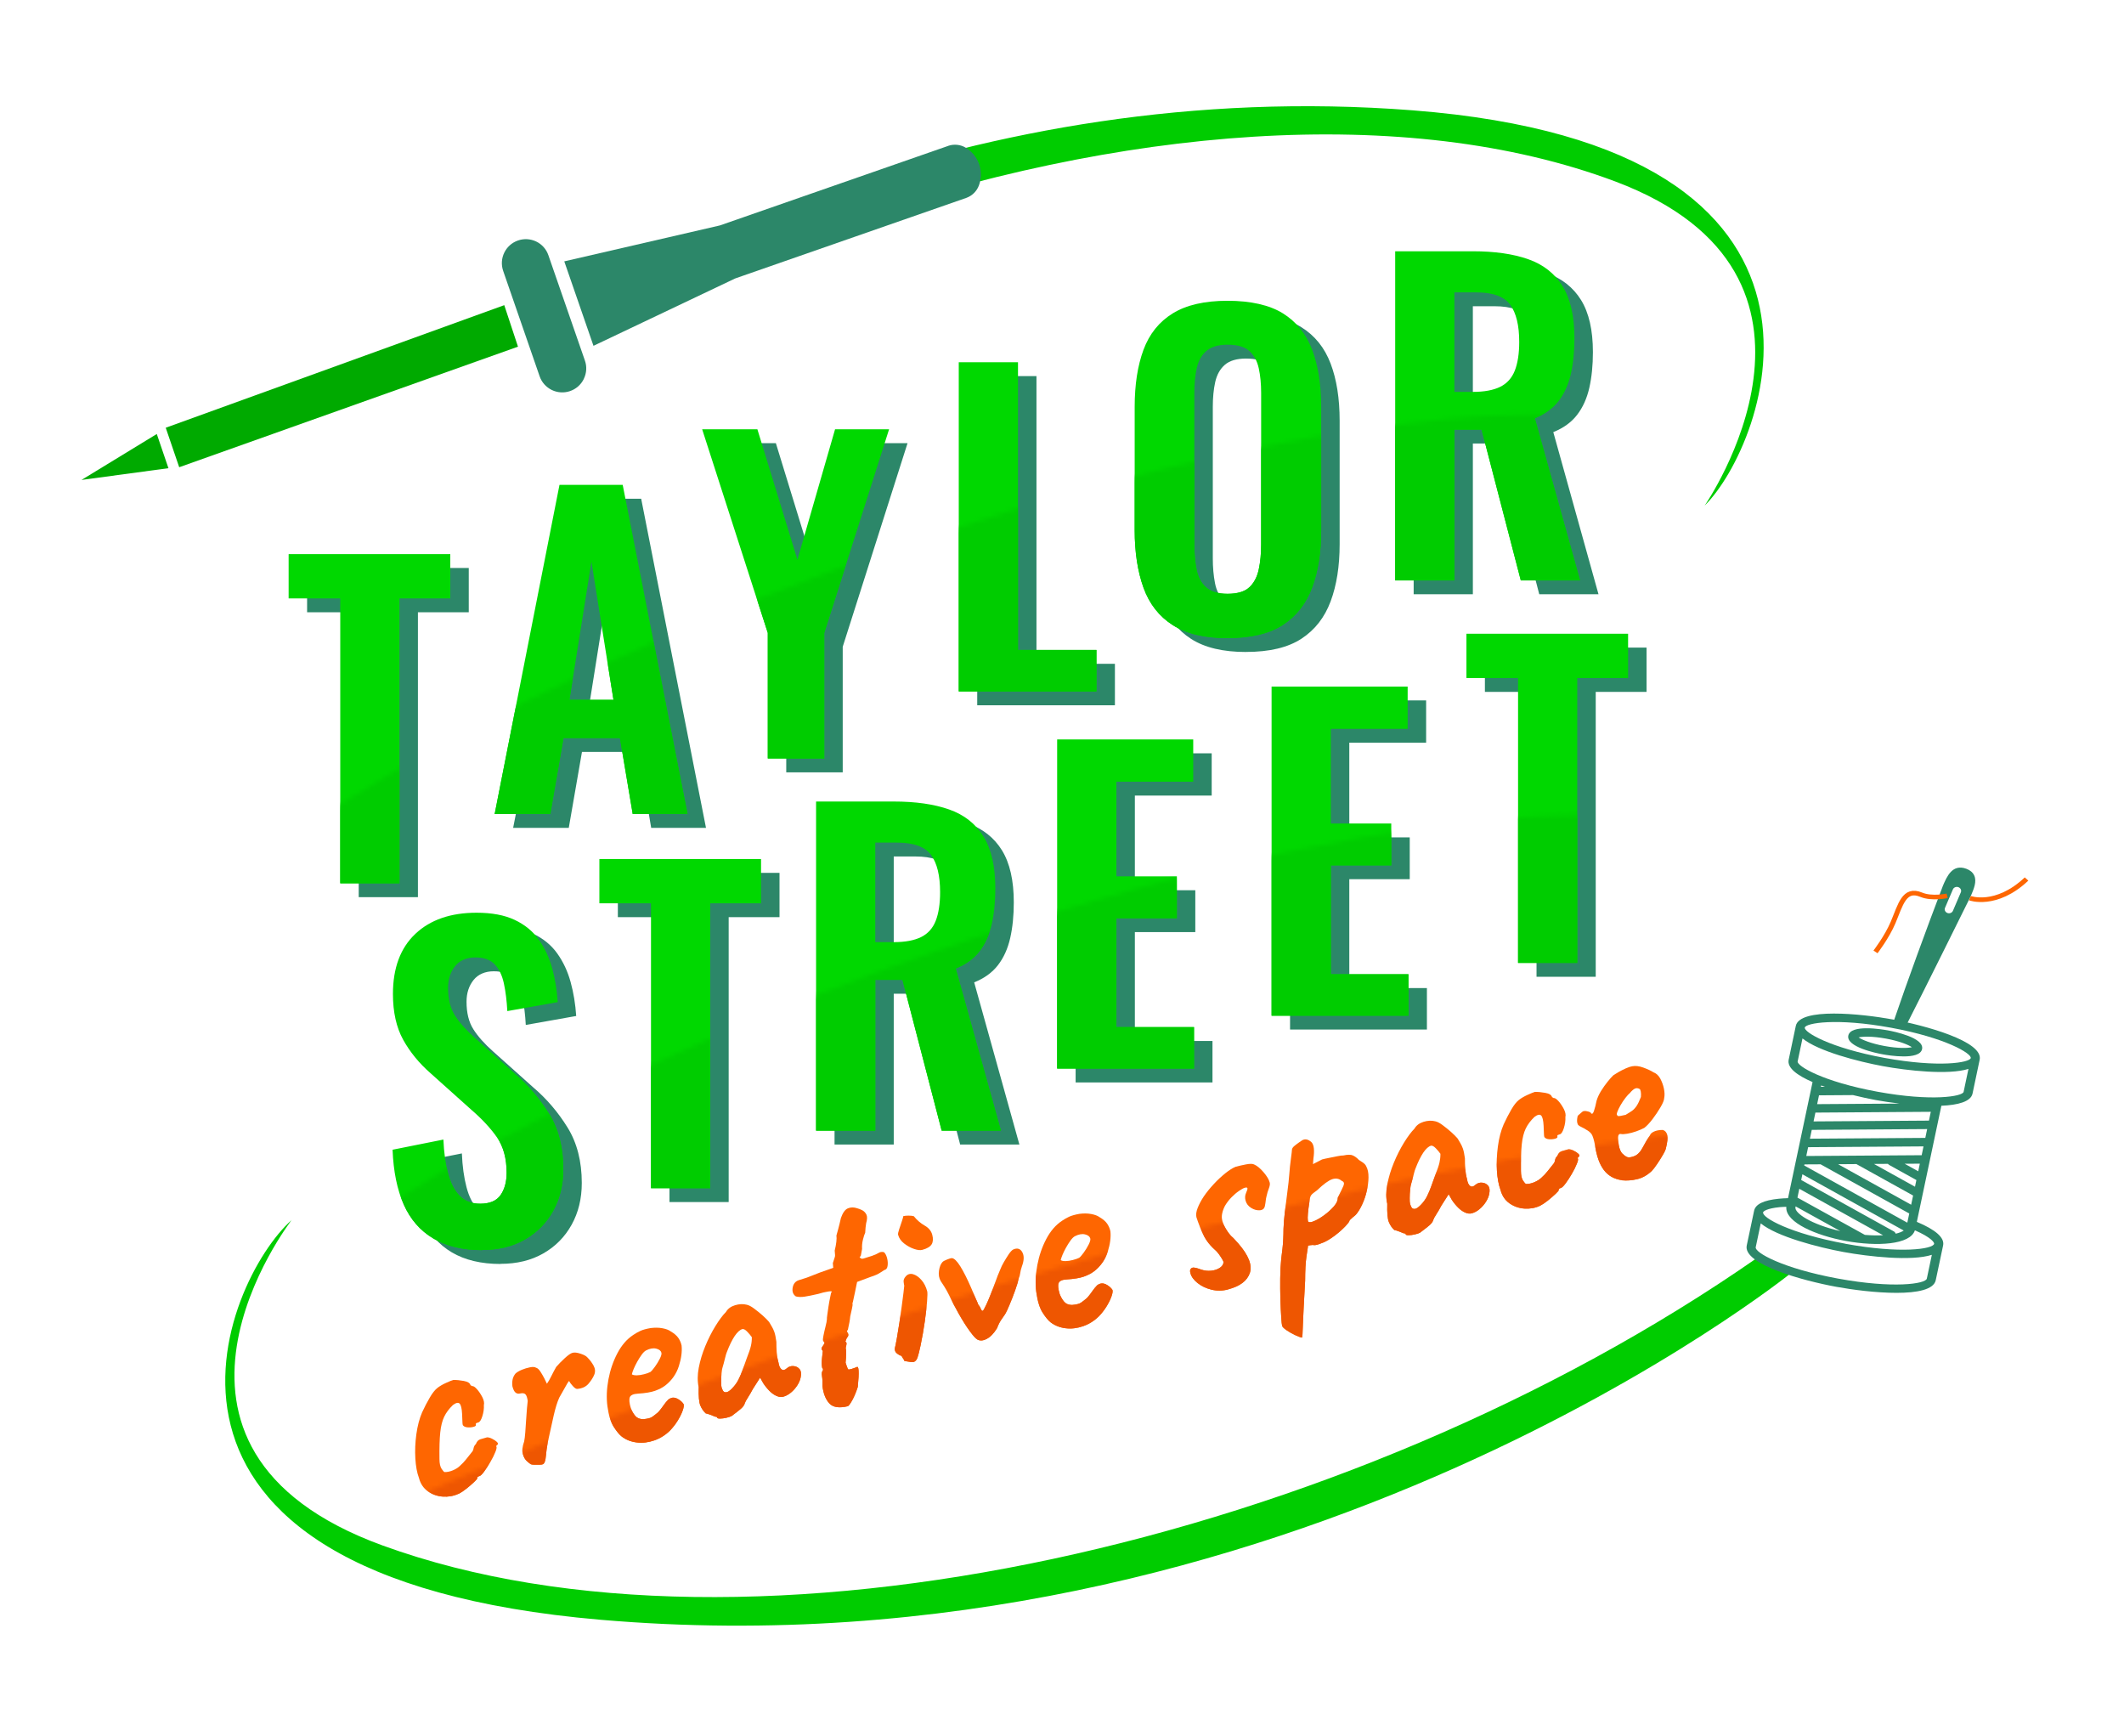 <?xml version="1.0" encoding="UTF-8"?>
<svg id="Layer_2" xmlns="http://www.w3.org/2000/svg" version="1.1" viewBox="30 50 460 376">
    <!--
    original
    green: #009452;
    orange: #fe6601;
-->
<defs>
    <style>
        #ts-text {
            fill: #00d800;
            xfill: #fe6601;
        }
        #ts-text-lighting {
            fill: #00cc00;
            xfill: #ee5601;
        }

        #ts-shadow {
            fill: #2c8769;
            xfill: #cc3601;
        }

        #cs-text {
            fill: #fe6601;
            xfill: #00d800;
        }
        #cs-text-lighting {
            fill: #ee5601;
            xfill: #00cc00;
        }

        #soldering-iron-handle, #soldering-iron-ring {
            fill: #2c8769;
        }
        #soldering-iron-rod, #soldering-iron-tip {
            fill: #00aa00;
        }

        #swoosh-bottom, #swoosh-top {
            fill: #00cc00c0;
        }

        #spool, #needle {
            fill: #2c8769;
        }

        #thread {
            stroke: #00cc0000;
            stroke: #fe6601;
        }

        #thread {
            fill: none;
            stroke-miterlimit: 10;
        }
    </style>

    <g id="taylor">
        <path d="M103.69,241.27v-61.69h-11.18v-9.59h35.01v9.59h-11.01v61.69h-12.83Z"/>
        <path transform="translate(3, -2)" d="M134.13,228.27l14.04-71.28h13.69l14.04,71.28h-11.87l-2.77-16.46h-12.22l-2.86,16.46h-12.05ZM150.33,203.54h9.53l-4.77-29.92-4.77,29.92Z"/>
        <path transform="translate(0, 1)" d="M196.28,213.24v-27.19l-14.21-44.09h11.96l8.67,28.25,8.15-28.25h11.7l-14.04,44.09v27.19h-12.22Z"/>
        <path d="M237.64,199.72v-71.28h12.83v62.3h16.99v8.98h-29.81Z"/>
        <path transform="translate(0, 1)" d="M295.85,187.18c-4.97,0-8.93-.94-11.87-2.82s-5.06-4.58-6.33-8.1c-1.27-3.52-1.91-7.68-1.91-12.5v-26.66c0-4.81.64-8.93,1.91-12.36,1.27-3.43,3.38-6.06,6.33-7.88,2.95-1.82,6.9-2.73,11.87-2.73s9.08.91,12,2.73c2.92,1.82,5.03,4.44,6.33,7.88,1.3,3.43,1.95,7.55,1.95,12.36v26.75c0,4.75-.65,8.87-1.95,12.36-1.3,3.49-3.41,6.19-6.33,8.1-2.92,1.91-6.92,2.86-12,2.86ZM295.85,177.58c2.14,0,3.71-.47,4.72-1.41,1.01-.94,1.69-2.23,2.04-3.87.35-1.64.52-3.43.52-5.37v-32.82c0-1.99-.17-3.78-.52-5.37s-1.03-2.83-2.04-3.74c-1.01-.91-2.59-1.36-4.72-1.36-2.02,0-3.55.46-4.59,1.36-1.04.91-1.73,2.16-2.08,3.74s-.52,3.37-.52,5.37v32.82c0,1.94.16,3.73.48,5.37.32,1.64,1,2.93,2.04,3.87,1.04.94,2.6,1.41,4.68,1.41Z"/>
        <path d="M332.16,175.69v-71.28h16.81c4.74,0,8.74.57,12,1.72,3.26,1.14,5.75,3.1,7.45,5.85,1.7,2.76,2.56,6.51,2.56,11.26,0,2.88-.26,5.46-.78,7.74-.52,2.29-1.4,4.24-2.64,5.85-1.24,1.61-2.96,2.86-5.16,3.74l9.79,35.11h-12.83l-8.49-32.65h-5.89v32.65h-12.83ZM344.98,134.86h3.99c2.48,0,4.46-.37,5.94-1.1,1.47-.73,2.53-1.91,3.16-3.52.63-1.61.95-3.68.95-6.2,0-3.58-.65-6.26-1.95-8.05-1.3-1.79-3.77-2.68-7.41-2.68h-4.68v21.56Z"/>
    </g>
    <g id="street">
        <path transform="translate(0, 4)" d="M134.43,316.7c-4.22,0-7.74-.84-10.57-2.51-2.83-1.67-4.97-4.12-6.41-7.35-1.44-3.22-2.25-7.19-2.43-11.88l11.01-2.2c.11,2.76.45,5.19,1,7.3.55,2.11,1.39,3.74,2.51,4.88,1.13,1.14,2.61,1.71,4.46,1.71,2.08,0,3.55-.63,4.42-1.89.87-1.26,1.3-2.86,1.3-4.8,0-3.11-.69-5.66-2.08-7.66-1.39-1.99-3.24-3.99-5.55-5.98l-8.84-7.92c-2.48-2.17-4.46-4.59-5.94-7.26-1.47-2.67-2.21-5.97-2.21-9.9,0-5.63,1.62-9.97,4.85-13.02,3.23-3.05,7.65-4.58,13.26-4.58,3.29,0,6.04.51,8.23,1.54,2.2,1.03,3.94,2.45,5.24,4.27,1.3,1.82,2.27,3.89,2.9,6.2.64,2.32,1.04,4.77,1.21,7.35l-10.92,1.94c-.12-2.23-.36-4.22-.74-5.98-.38-1.76-1.04-3.14-1.99-4.14-.95-1-2.35-1.5-4.2-1.5s-3.37.63-4.38,1.89c-1.01,1.26-1.52,2.83-1.52,4.71,0,2.41.49,4.39,1.47,5.94.98,1.55,2.4,3.15,4.25,4.79l8.75,7.83c2.89,2.46,5.36,5.36,7.41,8.67,2.05,3.32,3.08,7.32,3.08,12.01,0,3.4-.74,6.42-2.21,9.06-1.47,2.64-3.52,4.71-6.15,6.21-2.63,1.5-5.71,2.24-9.23,2.24Z"/>
        <path transform="translate(-2, 3)" d="M172.99,304.29v-61.69h-11.18v-9.59h35.01v9.59h-11.01v61.69h-12.83Z"/>
        <path transform="translate(0, 2)" d="M206.74,292.84v-71.28h16.81c4.74,0,8.74.57,12,1.72,3.26,1.14,5.75,3.1,7.45,5.85,1.7,2.76,2.56,6.51,2.56,11.26,0,2.88-.26,5.46-.78,7.74-.52,2.29-1.4,4.24-2.64,5.85-1.24,1.61-2.96,2.86-5.16,3.74l9.79,35.11h-12.83l-8.49-32.65h-5.89v32.65h-12.83ZM219.56,252.01h3.99c2.48,0,4.46-.37,5.94-1.1,1.47-.73,2.53-1.91,3.16-3.52.63-1.61.95-3.68.95-6.2,0-3.58-.65-6.26-1.95-8.05-1.3-1.79-3.77-2.68-7.41-2.68h-4.68v21.56Z"/>
        <path d="M258.95,281.4v-71.28h29.47v9.15h-16.64v20.5h13.09v9.06h-13.09v23.58h16.81v8.98h-29.64Z"/>
        <path d="M305.39,269.95v-71.28h29.47v9.15h-16.64v20.5h13.09v9.06h-13.09v23.58h16.81v8.98h-29.64Z"/>
        <path d="M358.77,258.51v-61.69h-11.18v-9.59h35.01v9.59h-11.01v61.69h-12.83Z"/>
    </g>

    <g id="creativespace" transform="rotate(-1) translate(-8, 15)">
        <path d="M130.75,360.67c-1.08.47-2.22.65-3.42.54-1.2-.11-2.27-.52-3.21-1.21-.94-.7-1.56-1.66-1.86-2.91-.41-1.14-.64-2.55-.71-4.24-.07-1.69.03-3.44.31-5.24s.72-3.37,1.33-4.72c.54-1.12,1.11-2.17,1.7-3.14.58-.97,1.15-1.67,1.71-2.09.49-.37,1.11-.72,1.87-1.05.76-.33,1.3-.54,1.61-.61.66,0,1.41.08,2.25.25s1.32.47,1.44.94l.36.22c.23-.06.57.16,1,.65.43.49.81,1.08,1.15,1.76.33.68.44,1.26.31,1.75.03.78-.1,1.57-.37,2.38-.27.81-.57,1.25-.88,1.33-.16.04-.3.08-.43.14-.13.05-.17.18-.12.37.05.2-.13.34-.54.44-.41.1-.84.13-1.31.08-.47-.05-.79-.21-.99-.5-.05-.19-.07-.46-.07-.79,0-.33-.01-.88-.04-1.66-.04-1.14-.2-1.88-.48-2.2-.29-.32-.78-.23-1.48.27-.84.79-1.48,1.61-1.92,2.48-.44.87-.75,2.01-.92,3.41-.17,1.4-.26,3.32-.27,5.76-.01.95.13,1.66.43,2.12.3.46.51.7.64.71.58.02,1.18-.1,1.8-.35.62-.25,1.11-.55,1.48-.89.54-.46,1.01-.94,1.41-1.43.39-.49.83-1.02,1.31-1.59.17-.17.29-.43.36-.8.07-.37.25-.67.52-.9.2-.54.53-.88,1.01-1.02.48-.14.95-.27,1.42-.38.33,0,.71.11,1.13.34.43.22.76.46,1.01.71s.27.46.06.63c-.16.04-.23.16-.22.36.12.14.04.53-.23,1.17-.27.65-.64,1.36-1.11,2.13-.47.78-.93,1.46-1.38,2.04-.45.59-.79.91-1.03.97-.39.1-.55.26-.5.49.02.08-.21.34-.7.79s-1.05.92-1.69,1.41c-.64.49-1.22.86-1.73,1.11Z"/>
        <path d="M149.2,354.56c-.11.07-.35.11-.74.12-.39.01-.78,0-1.18-.02-.4-.02-.65-.07-.74-.12-.19-.12-.48-.34-.85-.69-.37-.34-.66-.86-.85-1.55-.19-.69-.08-1.61.34-2.74.1-.44.19-1.08.27-1.92.08-.84.16-1.74.23-2.68.08-.95.15-1.8.23-2.56.08-.76.14-1.29.19-1.59-.09-.68-.23-1.15-.44-1.4-.21-.26-.59-.34-1.14-.24-.39.1-.72.04-1-.18-.28-.22-.51-.68-.68-1.38-.06-.56-.03-1.07.08-1.54.11-.46.33-.87.65-1.24.34-.29.8-.55,1.38-.78.58-.23,1.17-.39,1.76-.5.59-.11,1.03-.07,1.32.11.31.09.62.37.92.85.3.48.58.98.83,1.49.25.52.43.9.54,1.17.31-.41.64-.95.99-1.64.35-.68.71-1.34,1.09-1.97.52-.58,1.14-1.2,1.89-1.86.74-.66,1.31-1.04,1.7-1.13.43-.11,1-.03,1.72.22.72.25,1.2.52,1.43.79.55.56,1,1.18,1.36,1.86.35.67.38,1.34.09,1.99-.26.6-.68,1.23-1.26,1.89-.58.66-1.42,1.02-2.51,1.09-.25-.02-.57-.25-.94-.69-.38-.44-.62-.78-.71-1-.03-.12-.17.03-.42.44-.25.41-.54.91-.87,1.48-.33.58-.64,1.11-.94,1.59-.46.98-.88,2.26-1.27,3.84s-.85,3.49-1.37,5.72c-.22,1.09-.39,2.1-.48,3.05-.09.95-.3,1.53-.62,1.73Z"/>
        <path d="M176.77,347.8c-1,.95-2.14,1.63-3.42,2.05-1.28.42-2.53.55-3.77.38-1.24-.17-2.32-.61-3.24-1.33-.51-.41-1.08-1.12-1.71-2.14-.62-1.02-1.05-2.51-1.29-4.47-.21-1.84-.1-3.79.32-5.83.42-2.04,1.1-3.92,2.04-5.63.94-1.71,2.1-3.01,3.49-3.89.5-.33,1.01-.61,1.55-.85.54-.24,1.28-.43,2.24-.58.92-.1,1.77-.08,2.55.08.78.16,1.37.39,1.78.7.77.47,1.33.97,1.67,1.5.34.53.55,1.08.65,1.63.11,1.29-.11,2.77-.67,4.43-.56,1.66-1.56,3.05-3.02,4.15-.59.44-1.33.8-2.2,1.1-.88.3-2.13.49-3.76.56-.98.04-1.57.29-1.76.75-.19.46-.13,1.25.18,2.37.25.68.57,1.25.95,1.71.38.46.95.7,1.69.72.93-.07,1.57-.21,1.93-.45.35-.23.79-.56,1.3-.97.26-.27.51-.56.74-.86.23-.3.47-.61.7-.92.23-.3.43-.54.6-.7.16-.2.32-.35.51-.44.18-.08.37-.15.57-.2.44-.07.9.07,1.4.4s.85.68,1.06,1.04c.08.31,0,.8-.26,1.45-.25.66-.62,1.37-1.11,2.13-.49.76-1.07,1.47-1.73,2.13ZM172.79,335c.24-.18.57-.55.99-1.11.42-.56.78-1.13,1.09-1.72s.43-1.02.36-1.29c-.11-.43-.48-.73-1.12-.9-.64-.17-1.38-.05-2.23.37-.29.16-.61.46-.95.92-.34.46-.67.96-.99,1.51-.32.55-.58,1.07-.79,1.55s-.34.86-.4,1.12c.2.16.55.23,1.05.24.49,0,1.02-.07,1.59-.21.56-.14,1.03-.29,1.4-.47Z"/>
        <path d="M190.25,344.83c-.29.15-.69.29-1.2.39-.51.11-.96.15-1.35.15-.39,0-.6-.07-.63-.18-.05-.19-.17-.27-.36-.22-1.02-.45-1.72-.71-2.11-.78-.48-.46-.86-1.03-1.14-1.73-.28-.69-.37-2.02-.28-3.98-.27-1.25-.24-2.65.08-4.19.32-1.54.82-3.1,1.5-4.67.68-1.57,1.44-3,2.27-4.3.83-1.3,1.61-2.31,2.34-3.02.41-.68,1.06-1.15,1.97-1.41.9-.26,1.75-.29,2.55-.07.44.1.96.38,1.57.85.61.47,1.21.97,1.79,1.5.59.54,1.06,1.03,1.42,1.47.22.4.42.75.6,1.06.18.31.35.69.5,1.14.15.46.29,1.16.4,2.12-.02.75,0,1.5.03,2.25.04.75.15,1.5.34,2.23.1.76.32,1.26.65,1.51s.71.17,1.15-.22c.41-.35.89-.5,1.43-.45.55.05.98.27,1.31.67.32.39.4.98.22,1.77-.11.56-.36,1.14-.75,1.73-.39.59-.86,1.11-1.41,1.55s-1.12.74-1.7.88c-.43.11-.89.05-1.4-.18-.51-.22-1.01-.58-1.5-1.08-.49-.5-.94-1.06-1.35-1.71l-.68-1.25-1.62,2.44c-.37.67-.74,1.29-1.12,1.85-.38.57-.6.96-.67,1.19-.11.4-.41.8-.9,1.21-.5.41-1.15.9-1.95,1.47ZM190.43,338.85c.56-.55,1.02-1.16,1.37-1.82s.68-1.39.97-2.19c.3-.79.62-1.65.97-2.56.44-1.06.74-1.89.89-2.51.16-.62.24-1.25.24-1.91-.26-.39-.59-.79-.98-1.21-.39-.42-.73-.61-1.01-.58-.54.13-1.11.63-1.71,1.47-.59.85-1.18,2-1.77,3.47-.11.23-.22.59-.35,1.08s-.25.94-.37,1.36-.21.7-.26.84c-.08.18-.16.58-.23,1.2-.07.62-.12,1.23-.13,1.83-.02.6,0,1.02.06,1.25.06.23.15.48.28.74.13.26.35.39.68.39.33,0,.78-.27,1.34-.83Z"/>
        <path d="M215.42,343.17c-1.91.43-3.26.2-4.04-.7-.78-.9-1.24-2.15-1.4-3.76.05-.79.03-1.5-.06-2.12-.09-.62-.02-1.04.21-1.26.06-.26.02-.44-.13-.52-.12-.5-.12-1.25,0-2.23.02-.25.08-.74.19-1.47-.27-.26-.33-.51-.19-.76.15-.24.3-.48.47-.71.17-.23.13-.43-.12-.62-.12-.14-.11-.52.02-1.15.13-.63.3-1.3.49-2.01.2-.71.31-1.25.34-1.63-.02-.08,0-.37.09-.89.08-.51.18-1.12.29-1.8.12-.69.24-1.32.37-1.88.13-.57.21-.94.25-1.11.34-.29.15-.39-.57-.29-.72.1-1.46.26-2.23.49-1.21.26-2.19.44-2.93.54-.74.1-1.37.07-1.91-.08-.6-.43-.82-1.06-.66-1.91.16-.84.62-1.38,1.39-1.61.49-.16.89-.28,1.18-.35.29-.07.67-.2,1.14-.38.47-.18,1.22-.46,2.24-.83l2.91-.97-.07-1.03c.19-.58.32-.96.4-1.15.08-.18.11-.37.11-.55,0-.18-.03-.52-.06-1,.38-1.45.52-2.54.43-3.26.27-.89.51-1.7.7-2.43s.3-1.18.34-1.35c.42-1.13.94-1.82,1.56-2.06s1.27-.23,1.95.01c.4.11.79.27,1.17.48.38.22.67.54.86.96.19.43.15,1.04-.1,1.85-.04.17-.09.48-.14.93-.05.45-.09.82-.1,1.11-.17.33-.34.84-.52,1.52-.18.68-.25,1.35-.22,2-.15.74-.24,1.19-.28,1.37-.04.17-.14.28-.29.32.17.37.45.5.84.38.38-.12,1.02-.3,1.9-.56.72-.26,1.21-.47,1.48-.64.27-.17.62-.2,1.06-.11.26.22.47.59.62,1.11s.21,1.04.17,1.57c-.04.52-.17.88-.42,1.06-.19.05-.57.25-1.12.62s-1.26.67-2.15.93l-3.01,1.06-.5,2.23c-.15.57-.27,1.09-.36,1.54-.09.46-.17.73-.23.83.06.23.02.62-.12,1.14-.14.53-.27,1.1-.41,1.71-.07.72-.26,1.69-.57,2.92-.16.04-.2.17-.15.41.31.42.34.78.08,1.09-.17.16-.33.49-.5.99.19.12.27.3.23.56-.04.26-.1.54-.19.85.08.31.1.78.07,1.4-.03.63-.08,1.22-.15,1.77.21.69.36,1.13.45,1.31.09.18.2.24.35.16.2,0,.48-.08.82-.2s.59-.21.74-.25c.51-.42.58,1.01.19,4.28-.38,1.12-.8,2.08-1.26,2.88-.46.79-.79,1.21-.99,1.26Z"/>
        <path d="M229.75,333.87c-.16.04-.8-.05-1.92-.27-.04-.15-.14-.34-.29-.55-.16-.21-.25-.39-.29-.55-.31-.09-.65-.27-1-.55-.36-.28-.51-.66-.46-1.12.13-.48.29-1.21.48-2.19.19-.97.39-2.08.6-3.3.21-1.23.4-2.42.57-3.57.17-1.15.31-2.15.44-2.98.12-.83.18-1.33.19-1.5-.04-.15-.08-.43-.12-.84-.04-.4.12-.79.48-1.17.42-.47.94-.62,1.56-.45.62.18,1.22.59,1.79,1.26.58.66.99,1.5,1.24,2.51.07.27.04,1.01-.07,2.21-.12,1.2-.3,2.64-.57,4.31-.27,1.67-.59,3.38-.99,5.13-.3,1.27-.54,2.17-.73,2.68s-.49.83-.91.94ZM232.15,309.6c-.47.12-1.07.04-1.82-.23-.75-.27-1.45-.67-2.12-1.21-.67-.54-1.09-1.17-1.28-1.91-.05-.19.04-.6.26-1.21.22-.61.43-1.21.64-1.8.21-.58.3-.92.28-1,.31-.08.69-.11,1.15-.1.46,0,.84.06,1.15.15.67.87,1.44,1.55,2.3,2.06.87.51,1.41,1.19,1.62,2.04.21.85.15,1.54-.17,2.05-.33.51-1,.9-2,1.15Z"/>
        <path d="M243.67,329.19c-.33-.17-.86-.78-1.6-1.83-.74-1.05-1.5-2.31-2.29-3.76-.79-1.45-1.47-2.81-2.03-4.07-.35-.74-.68-1.36-.99-1.86-.31-.5-.57-.91-.77-1.23-.37-.65-.48-1.4-.34-2.26.14-.86.41-1.48.8-1.87.17-.17.5-.34,1.01-.53.51-.19.85-.28,1.01-.28.5.04,1.11.64,1.81,1.81.7,1.17,1.46,2.74,2.28,4.72.45,1.17.8,2.02,1.04,2.56.24.54.37.89.41,1.04.23.27.43.62.6,1.06.17.43.37.46.6.07.12-.19.29-.53.53-1,.23-.47.51-1.07.82-1.81.55-1.29.97-2.35,1.28-3.19.31-.84.67-1.72,1.1-2.65.17-.45.44-.97.79-1.55.35-.58.71-1.13,1.07-1.66.37-.52.69-.86.98-1.02.89-.39,1.55-.19,1.97.59.42.78.38,1.81-.13,3.09-.2.54-.33,1.04-.4,1.49-.07.45-.17.78-.29.97-.16.7-.45,1.61-.87,2.72-.42,1.12-.85,2.15-1.27,3.1-.42.95-.72,1.57-.9,1.86-.12.19-.38.57-.8,1.13-.42.56-.78,1.22-1.08,2-.71,1.12-1.47,1.89-2.28,2.29-.81.41-1.5.43-2.08.08Z"/>
        <path d="M270.06,324.69c-1,.95-2.14,1.63-3.42,2.05-1.28.42-2.53.55-3.77.38-1.24-.17-2.31-.61-3.23-1.33-.51-.41-1.08-1.12-1.71-2.14s-1.05-2.51-1.29-4.47c-.21-1.84-.1-3.79.32-5.83.42-2.04,1.1-3.92,2.04-5.63s2.1-3.01,3.49-3.89c.5-.33,1.01-.61,1.55-.85.54-.23,1.28-.43,2.23-.58.92-.1,1.77-.08,2.55.08.78.16,1.37.39,1.78.7.78.47,1.33.97,1.67,1.5.34.54.55,1.08.65,1.63.11,1.29-.11,2.77-.67,4.43-.56,1.66-1.56,3.05-3.02,4.15-.59.44-1.33.8-2.2,1.1-.88.3-2.13.49-3.76.56-.98.04-1.57.29-1.76.75-.2.46-.13,1.25.18,2.37.25.68.57,1.25.95,1.71.38.46.95.7,1.69.72.93-.07,1.57-.21,1.93-.45.35-.23.79-.56,1.3-.97.26-.27.51-.56.74-.86.23-.3.47-.61.7-.92.23-.31.43-.54.6-.71.16-.2.33-.35.51-.43.18-.09.37-.16.57-.2.44-.07.9.07,1.4.4.49.33.85.68,1.06,1.04.08.31,0,.8-.26,1.46-.25.66-.62,1.37-1.11,2.13s-1.07,1.47-1.73,2.13ZM266.09,311.89c.24-.18.57-.55.99-1.11.42-.56.78-1.13,1.09-1.72.31-.59.43-1.02.36-1.29-.11-.43-.48-.73-1.12-.9-.64-.17-1.38-.05-2.23.37-.29.16-.61.46-.95.92-.34.46-.67.96-.99,1.51-.32.55-.58,1.07-.79,1.55-.21.48-.34.86-.4,1.12.2.16.55.23,1.05.24.5,0,1.02-.07,1.59-.21.56-.14,1.03-.29,1.4-.47Z"/>
        <path d="M298.22,319.32c-1.24.31-2.45.31-3.62,0-1.17-.31-2.17-.8-2.99-1.48-.83-.68-1.34-1.41-1.53-2.19-.09-.35-.08-.62.02-.81.1-.19.28-.32.55-.38.2,0,.46.03.77.12.31.09.62.19.94.32.73.27,1.47.38,2.24.31.77-.07,1.41-.28,1.94-.64.53-.36.77-.78.74-1.26-.04-.15-.2-.46-.48-.93-.28-.47-.59-.9-.94-1.31-1.33-1.2-2.27-2.41-2.82-3.66-.56-1.24-1.04-2.51-1.44-3.82-.13-.54-.03-1.22.3-2.02s.79-1.63,1.37-2.47c.64-.9,1.38-1.78,2.22-2.65.83-.87,1.69-1.63,2.55-2.3.87-.67,1.62-1.12,2.26-1.36.7-.17,1.45-.33,2.26-.47.81-.14,1.38-.13,1.71.04.65.29,1.33.87,2.03,1.72.71.86,1.14,1.61,1.3,2.27.08.31,0,.73-.21,1.26-.22.53-.4,1.1-.54,1.71-.09.31-.15.64-.19.97-.04.34-.1.68-.18,1.03-.1.6-.46.93-1.09.98-.63.05-1.26-.12-1.89-.52-.63-.4-1.04-.95-1.21-1.65-.14-.58-.09-1.13.15-1.64.24-.51.35-.85.31-1-.02-.08-.07-.13-.16-.15-.09-.02-.23,0-.42.04-.27.07-.68.28-1.23.64-.55.36-1.11.82-1.67,1.37-.56.55-1.05,1.17-1.46,1.84-.28.52-.49,1.06-.62,1.61-.13.55-.13,1.09,0,1.64.13.54.4,1.15.79,1.81.39.67.78,1.2,1.17,1.6.1.06.27.23.53.52.26.29.56.63.91,1.04,2.17,2.59,2.95,4.73,2.36,6.4-.6,1.67-2.17,2.83-4.74,3.46Z"/>
        <path d="M314.04,330.05c-.3-.05-.79-.24-1.47-.56-.68-.33-1.31-.7-1.88-1.11-.58-.41-.89-.74-.95-.97-.06-.23-.11-.87-.16-1.91s-.09-2.31-.11-3.81,0-3.03.04-4.58c.05-1.56.14-2.95.29-4.18.03-.21.13-.93.3-2.15.17-1.22.27-2.67.31-4.37.06-1.08.18-2.33.37-3.74.19-1.41.39-2.83.61-4.26.22-1.44.38-2.7.48-3.8.1-1.1.23-2.21.41-3.35.17-1.13.26-1.78.26-1.95.02-.25.19-.51.52-.78.33-.27.67-.51,1.02-.75.35-.23.58-.38.69-.45.65-.37,1.32-.22,2.02.43.28.3.45.77.5,1.39.05.63,0,1.33-.13,2.1l-.12,1.27,1.98-.98c.35-.09.84-.19,1.47-.3.63-.12,1.25-.23,1.86-.34.61-.11,1.04-.16,1.3-.14.94-.19,1.63-.18,2.08.04.45.22.87.55,1.26.98.24.15.54.35.89.61.35.26.59.54.7.85.32.62.46,1.41.43,2.37s-.18,1.95-.44,2.98c-.26,1.03-.62,2.01-1.07,2.92-.45.92-.92,1.64-1.41,2.17-.35.25-.79.63-1.33,1.13,0,.21-.31.63-.95,1.29-.64.65-1.41,1.31-2.3,1.96-.89.65-1.71,1.13-2.46,1.44-.26.11-.64.24-1.14.41-.5.16-.9.2-1.21.11-.45.03-.75.06-.9.1s-.21.14-.17.29c-.02.09-.14.78-.35,2.07s-.34,3.03-.38,5.22c-.18,2.43-.32,4.44-.43,6.01s-.18,2.8-.23,3.67c-.05.88-.09,1.52-.11,1.91-.03.4-.07.64-.13.74ZM315.8,304.96c.17.2.6.17,1.27-.1.67-.27,1.42-.69,2.22-1.26.81-.57,1.51-1.19,2.11-1.85.6-.66.89-1.28.87-1.85.61-1.18,1.04-2.04,1.28-2.57.24-.53.13-.89-.33-1.06-.58-.52-1.26-.66-2.05-.42-.79.24-1.92,1.03-3.4,2.39-.6.4-1,.71-1.19.94-.19.23-.31.54-.36.92-.05.38-.15,1.01-.31,1.87-.14.94-.21,1.64-.22,2.1,0,.46.02.76.1.9Z"/>
        <path d="M340.04,307.73c-.29.15-.69.29-1.2.39-.51.11-.96.16-1.35.15-.39,0-.6-.07-.63-.18-.05-.19-.17-.27-.36-.22-1.02-.45-1.72-.71-2.11-.78-.48-.46-.86-1.03-1.14-1.73-.28-.69-.37-2.02-.28-3.98-.27-1.25-.24-2.65.08-4.19.32-1.54.82-3.1,1.5-4.67.68-1.57,1.44-3,2.27-4.3.83-1.3,1.61-2.3,2.34-3.02.41-.68,1.06-1.15,1.97-1.42.9-.26,1.75-.29,2.55-.07.44.1.96.38,1.57.85.61.47,1.21.97,1.79,1.5.59.54,1.06,1.03,1.42,1.47.22.4.42.75.6,1.06.18.31.34.69.5,1.14.15.46.29,1.16.4,2.12-.02.75-.01,1.5.03,2.25.04.75.15,1.5.34,2.23.1.76.32,1.26.65,1.51.33.25.71.17,1.15-.22.41-.35.89-.5,1.43-.45.55.05.98.27,1.31.67.32.39.4.98.22,1.77-.11.56-.36,1.14-.75,1.73-.39.59-.86,1.11-1.41,1.55-.55.45-1.12.74-1.7.88-.43.11-.9.05-1.4-.18-.51-.22-1.01-.58-1.5-1.08-.49-.5-.94-1.06-1.35-1.71l-.68-1.25-1.62,2.44c-.37.67-.74,1.29-1.12,1.85-.38.57-.6.96-.67,1.18-.11.4-.41.8-.9,1.21-.5.41-1.15.9-1.95,1.47ZM340.23,301.75c.56-.55,1.02-1.16,1.37-1.82.35-.66.67-1.39.97-2.19.3-.79.62-1.65.97-2.56.44-1.06.74-1.89.89-2.51s.24-1.25.24-1.91c-.26-.39-.59-.79-.98-1.21-.39-.42-.73-.61-1.01-.58-.54.13-1.11.63-1.71,1.47-.59.85-1.18,2-1.77,3.47-.11.23-.22.59-.35,1.08s-.25.94-.38,1.36c-.12.42-.21.7-.26.84-.08.18-.15.58-.23,1.2-.07.62-.12,1.23-.13,1.83-.02.6,0,1.02.06,1.25s.15.48.28.74c.13.26.35.39.68.39.33,0,.78-.27,1.34-.83Z"/>
        <path d="M366.04,302.4c-1.08.47-2.22.65-3.42.54s-2.27-.52-3.21-1.21c-.94-.7-1.56-1.66-1.86-2.91-.4-1.14-.64-2.55-.71-4.24-.07-1.69.03-3.44.31-5.24.27-1.8.72-3.37,1.33-4.72.54-1.12,1.11-2.17,1.69-3.14.58-.97,1.15-1.67,1.71-2.09.49-.37,1.11-.72,1.87-1.05.76-.33,1.3-.54,1.61-.62.66,0,1.41.08,2.25.25.84.16,1.32.47,1.44.94l.36.22c.23-.06.56.16,1,.65s.81,1.08,1.15,1.75c.33.68.44,1.26.31,1.75.03.78-.1,1.57-.37,2.38-.27.81-.57,1.25-.88,1.33-.16.04-.3.08-.43.14-.13.05-.17.18-.12.37.05.19-.13.34-.54.44-.41.1-.84.13-1.31.08-.46-.05-.79-.21-.99-.5-.05-.2-.07-.46-.07-.79,0-.33-.01-.88-.04-1.66-.04-1.14-.2-1.88-.48-2.2-.29-.32-.78-.23-1.48.27-.84.79-1.48,1.61-1.92,2.48-.44.87-.75,2.01-.92,3.41-.17,1.4-.26,3.32-.28,5.76-.01.95.13,1.66.43,2.12.3.46.51.7.64.71.58.02,1.18-.1,1.8-.35.62-.26,1.11-.55,1.48-.89.54-.46,1.01-.94,1.41-1.43.39-.49.83-1.02,1.31-1.59.17-.17.29-.43.36-.8.07-.37.25-.67.52-.9.19-.54.53-.88,1.01-1.02.48-.14.95-.27,1.42-.38.33,0,.71.11,1.13.34.43.22.76.46,1.01.71.25.25.27.46.06.63-.16.04-.23.16-.22.36.12.14.04.53-.24,1.17-.27.65-.64,1.36-1.11,2.13-.47.78-.93,1.46-1.38,2.04-.45.59-.8.91-1.03.97-.39.1-.55.26-.5.49.02.08-.21.34-.7.79-.49.45-1.05.92-1.69,1.41-.64.49-1.22.86-1.73,1.11Z"/>
        <path d="M383.91,297.17c-1.67-.25-2.97-1-3.89-2.25-.93-1.25-1.55-3.08-1.85-5.48-.22-1.22-.46-2.02-.71-2.39-.26-.37-.65-.69-1.17-.98-.15-.13-.49-.32-1.01-.58s-.78-.5-.79-.7c-.11-.26-.13-.62-.08-1.06.05-.45.13-.7.24-.77.24-.18.49-.39.74-.62.25-.23.47-.32.64-.28.15-.04.42,0,.8.11.38.11.59.25.62.4.22.23.44.06.64-.53.21-.59.41-1.32.6-2.19.23-.72.58-1.42,1.02-2.11.45-.69.92-1.33,1.41-1.92s.92-1.06,1.29-1.4c.17-.12.52-.33,1.05-.63.52-.29,1.09-.57,1.68-.82.6-.25,1.06-.39,1.38-.43.71-.13,1.52-.02,2.43.33.91.35,1.64.71,2.18,1.07.59.22,1.06.68,1.42,1.35.35.68.61,1.41.76,2.19.15.79.16,1.49.02,2.1-.02.42-.29,1.06-.82,1.93-.53.87-1.13,1.73-1.8,2.58-.68.85-1.28,1.46-1.8,1.84-.48.24-1.06.48-1.74.71-.68.23-1.34.39-1.95.48-.62.09-1.06.11-1.32.05-.31-.09-.52.02-.63.31-.11.3-.09,1,.06,2.12.07.44.17.8.3,1.1.14.3.26.51.38.65.39.4.74.67,1.07.82.32.15.85.09,1.57-.17.72-.26,1.35-.9,1.9-1.92.55-1.02,1.07-1.86,1.57-2.52.09-.31.38-.58.88-.8.5-.23,1.14-.33,1.93-.32.49.17.8.54.93,1.13.12.59.01,1.52-.33,2.8-.05.3-.27.78-.67,1.43-.39.65-.83,1.32-1.3,1.99-.47.67-.87,1.17-1.2,1.5-1.01.91-2.08,1.48-3.22,1.72-1.14.24-2.21.3-3.23.18ZM384.97,283c.54-.3,1-.58,1.37-.83.37-.26.7-.61,1.01-1.05.3-.45.62-1.08.95-1.9.05-.46.04-.86-.01-1.17-.06-.32-.13-.5-.23-.56-.39-.23-.75-.26-1.1-.07-.34.19-.69.49-1.04.91-.24.18-.56.52-.96,1.01-.39.49-.76,1.01-1.09,1.57-.34.56-.58,1.05-.75,1.48-.16.43-.15.67.02.71-.04.18.21.22.74.13.53-.09.9-.16,1.09-.21Z"/>
    </g>
</defs>

<g id="ts-shadow" transform="translate(4, 3)">
    <use href="#taylor"></use>
    <use href="#street"></use>
</g>

<g id="ts-text">
    <use href="#taylor"></use>
    <use href="#street"></use>
</g>

<mask id="lighting-taylor">
    <ellipse cx="140" cy="285" rx="190" ry="50" transform="rotate(-20)" style="fill: white;"></ellipse>
</mask>
<mask id="lighting-street">
    <ellipse cx="120" cy="370" rx="190" ry="50" transform="rotate(-20)" style="fill: white;"></ellipse>
</mask>

<g id="ts-text-lighting">
<use href="#taylor" mask="url(#lighting-taylor)"></use>
<use href="#street" mask="url(#lighting-street)"></use>
</g>


<use id="cs-text" href="#creativespace"></use>

<mask id="lighting-creativespace">
    <ellipse cx="106" cy="438" rx="250" ry="50" transform="rotate(-18)" style="fill: white;"></ellipse>
</mask>

<use id="cs-text-lighting" href="#creativespace" mask="url(#lighting-creativespace)"></use>


<g transform="translate(28, -28) rotate(8)">
    <path id="swoosh-top" d="M196.07,92.39c33.9-17.26,75.4-31.39,123.08-34.35,102.04-6.32,85.71,61.38,74.51,75.96,0,0,27.38-54.24-28.93-66.81-47.15-10.52-108.19,3.17-164.96,32.39-1.31-3.15-2.43-4.01-3.7-7.19Z"/>
    <path id="soldering-iron-handle" d="m 220.64,79.64 -46.55,23.93 c -0.07,0.04 -0.14,0.07 -0.21,0.09 l -32.15,12.34 8.81,17.23 28.26,-18.65 c 0.07,-0.04 0.13,-0.08 0.2,-0.12 l 47.08,-24.21 c 1.17,-0.63 2,-1.73 2.29,-3.03 0.7,-3.18 -0.96,-6.41 -3.95,-7.69 -1.21,-0.52 -2.59,-0.48 -3.78,0.1 z"/>
    <path id="soldering-iron-ring" d="m 138.14,115.17 c -0.62,-1.23 -1.71,-2.16 -3.03,-2.58 -1.3,-0.41 -2.72,-0.3 -3.94,0.33 -2.55,1.31 -3.56,4.43 -2.25,6.98 l 10.99,21.49 c 0.62,1.22 1.7,2.13 3,2.56 2.72,0.89 5.66,-0.59 6.55,-3.32 v -0.03 c 0.43,-1.31 0.32,-2.74 -0.32,-3.96 z"/>
    <path id="soldering-iron-rod" d="m 134.37,135.68 -4.19,-8.48 -68.91,36.49 4.08,8.06 69.02,-36.06 z"/>
    <path id="soldering-iron-tip" d="m 44.78,177.42 14.76,-12.12 3.53,6.98 z"/>
</g>


<g transform="translate(-20, 0) rotate(0) scale(1.08, 1)">
    <path id="swoosh-bottom" d="M405.59,325.55s-100.99,88.04-238.91,75.19c-101.8-9.49-75.22-73.86-61.91-86.54,0,0-35.42,49.37,18.28,70.47,73.32,28.8,193.06-.29,275.6-62.29,3.93,3.1,6.92,3.17,6.92,3.17Z"/>
    <g>
        <path id="needle" d="M442.18,239.56c-.28-.65-.81-1.13-1.58-1.44-2.79-1.11-3.89,1.66-4.69,3.68-3.38,9.58-7.11,20.6-9.81,29.15l2.23,1.56c4.87-10.32,11.03-23.84,13.17-28.48.61-1.55,1.25-3.16.68-4.47ZM439.5,243.23l-1.58,3.99c-.17.44-.67.66-1.11.48-.22-.09-.38-.26-.47-.46-.09-.2-.1-.44-.01-.66l1.58-3.99c.17-.44.67-.66,1.11-.48.44.18.66.68.48,1.12Z"/>
        <g id="thread">
            <path d="M441.32,244.49s5.23,2.09,11.36-4.15"/>
            <path d="M436.76,243.98s-3.06.73-5.21-.24c-3.42-1.54-4.14,2.22-5.63,6.01-1.24,3.17-3.53,6.37-3.53,6.37"/>
        </g>
    </g>
    <g id="spool">
        <path d="M404.85,309.45c-.65.02-1.27.06-1.84.12-3.06.33-4.68,1.18-4.96,2.59l-1.48,7.54c-.8,4.1,11.38,7.64,17.93,8.94,6.56,1.3,19.16,2.68,19.97-1.42l1.48-7.54c.32-1.66-1.47-3.37-5.27-5.1l4.92-25.14c3.32-.15,5.9-.88,6.25-2.64l1.43-7.33c.78-4-11.07-7.45-17.45-8.72-6.38-1.26-18.64-2.6-19.42,1.4l-1.43,7.33c-.35,1.77,1.77,3.42,4.79,4.83l-4.92,25.14ZM425.49,272.54c10.98,2.18,16.19,5.59,16,6.57s-6.3,2.14-17.28-.03c-10.98-2.18-16.19-5.59-16-6.57s6.3-2.14,17.28.03ZM406.78,279.83l.97-4.97c3.18,2.79,11.24,5.03,16.11,6,4.87.97,13.17,1.97,17.17.6l-.97,4.97c-.19.98-6.3,2.14-17.28-.03-10.98-2.18-16.19-5.59-16-6.57ZM406.74,309.33l.37-1.91,16.8,10.06c-1.07.07-2.3.04-3.65-.08l-13.52-8.07ZM415.3,316.57c-5.84-1.44-9.2-3.91-8.96-5.16l.03-.18,8.93,5.33ZM407.49,305.52l.24-1.24,20.32,12.18c-.36.26-.88.5-1.6.68-.07-.19-.19-.37-.38-.49l-18.58-11.13ZM408.1,302.37l.04-.23,3.24-.02,17.78,10.65-.39,1.99-20.68-12.39ZM414.9,302.1l3.66-.03,11.37,6.81-.39,1.99-14.65-8.77ZM422.07,302.04l2.82-.02c.07.1.16.19.28.26l5.42,3.25-.28,1.44-8.23-4.93ZM428.24,302l3.04-.02-.32,1.65-2.72-1.63ZM408.51,300.32l.37-1.91,23.14-.17-.37,1.91-23.14.17ZM409.24,296.57l.37-1.91,23.14-.17-.37,1.91-23.14.17ZM409.97,292.83l.37-1.91,23.14-.17-.37,1.91-23.14.17ZM417.88,287.13c1.64.44,3.21.8,4.54,1.07,1.38.27,3.05.55,4.8.77l-16.53.12.37-1.91,6.81-.05ZM411.44,285.35l.06-.3c.25.1.49.2.75.29h-.81ZM432.68,326.87c-.23,1.15-6.72,2.19-17.82-.01-11.1-2.2-16.72-5.64-16.49-6.79l1.01-5.16c3.24,2.88,11.57,5.2,16.61,6.2s13.61,2.03,17.7.61l-1.01,5.16ZM416.34,319.31c-11.1-2.2-16.72-5.64-16.49-6.79.04-.22.73-.85,3.37-1.13.39-.04.85-.05,1.28-.07-.01.09-.01.18,0,.27.05,3.14,5.88,5.93,11.95,7.13,6.27,1.24,12.92.82,13.84-2.31,3.26,1.54,3.91,2.63,3.86,2.92-.23,1.15-6.72,2.19-17.82-.01Z"/>
        <path d="M423.83,278.3c1.24.25,7.42,1.34,7.9-1.13s-5.65-3.82-6.89-4.06-7.42-1.34-7.9,1.13,5.65,3.82,6.89,4.06ZM424.5,274.9c2.77.55,4.53,1.37,5.19,1.86-.8.21-2.73.29-5.5-.26-2.77-.55-4.53-1.37-5.19-1.86.8-.21,2.73-.29,5.5.26Z"/>
    </g>
</g>

</svg>
